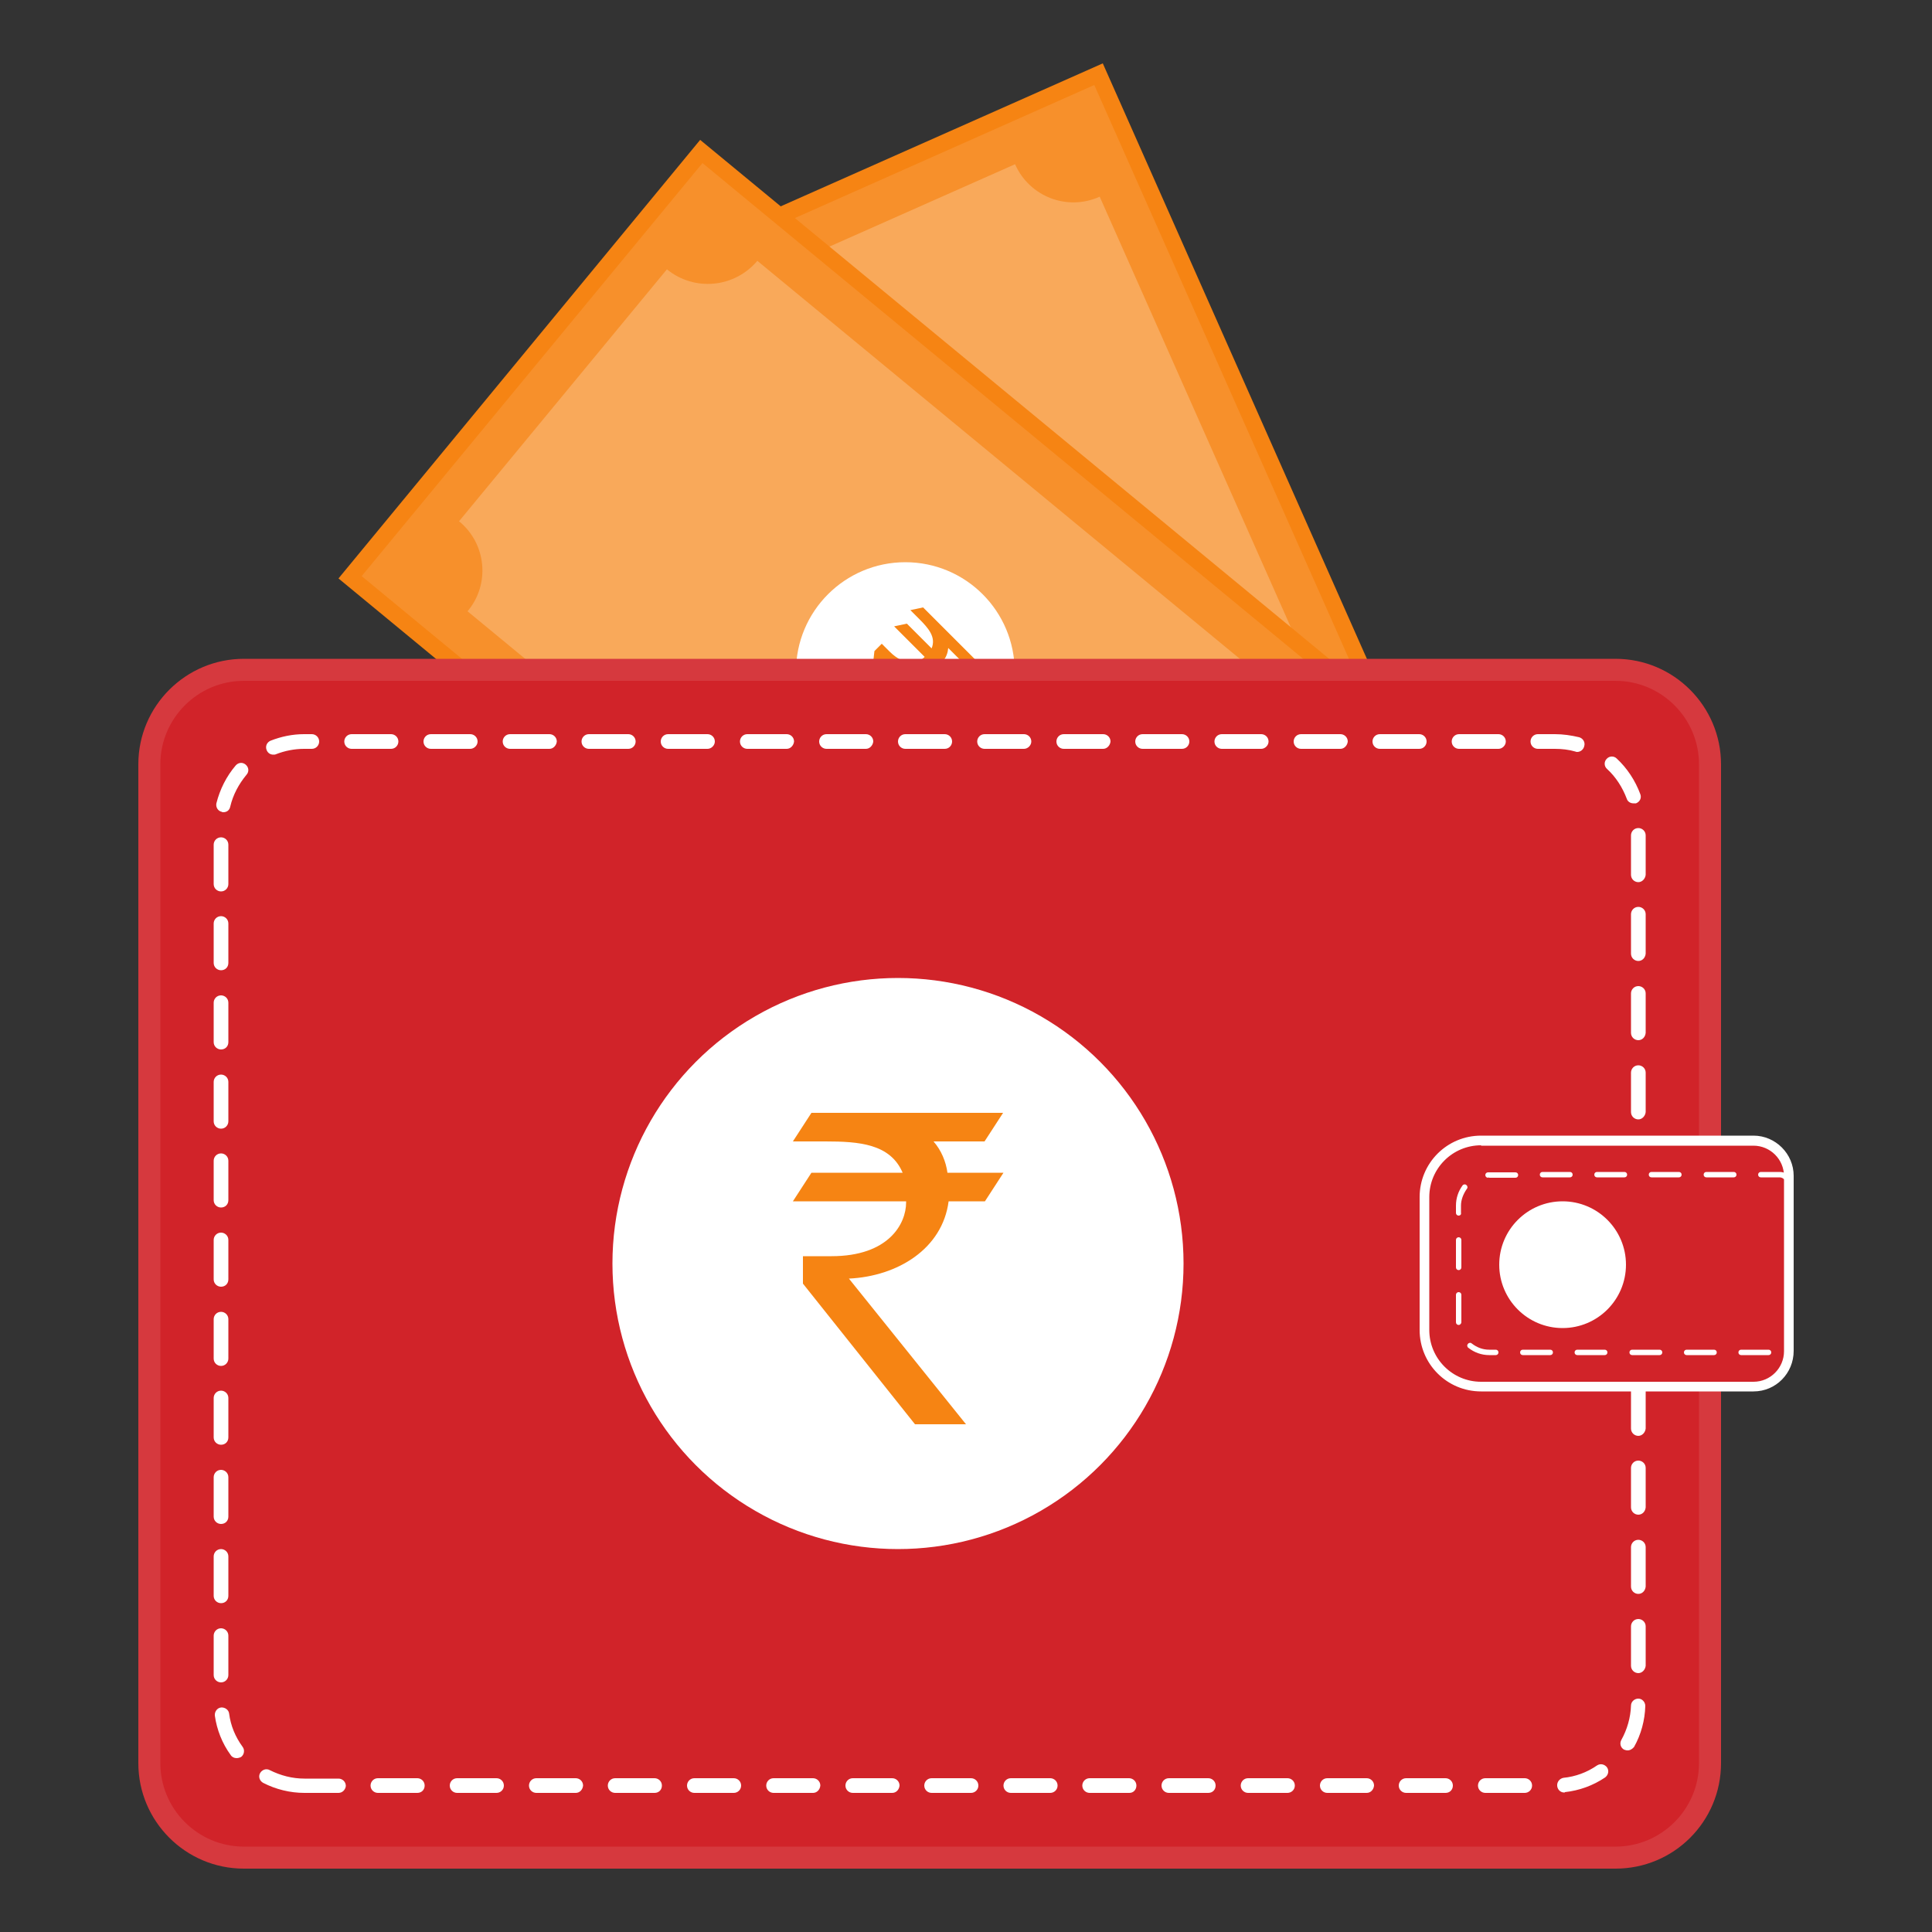 <?xml version="1.0" encoding="utf-8"?>
<!-- Generator: Adobe Illustrator 27.0.0, SVG Export Plug-In . SVG Version: 6.00 Build 0)  -->
<svg version="1.1" xmlns="http://www.w3.org/2000/svg" xmlns:xlink="http://www.w3.org/1999/xlink" x="0px" y="0px"
	 viewBox="0 0 500 500" style="enable-background:new 0 0 500 500;" xml:space="preserve">
<rect x="0" y="0" width="500" height="500" fill="#333333" stroke="none"/>
<style type="text/css">
	.st0{fill:#F7902B;}
	.st1{fill:#F68413;}
	.st2{display:none;}
	.st3{display:inline;fill:#DF6569;}
	.st4{fill:#F9A95A;}
	.st5{display:none;fill:#D12329;}
	.st6{fill:#FFFFFF;}
	.st7{fill:#D12329;}
	.st8{fill:#D6393E;}
	.st9{fill:#DF6569;}
	.st10{fill:none;}
	.st11{fill:#7AC76E;}
</style>
<g id="Layer_1">
	<g>
		
			<rect x="205" y="36" transform="matrix(-0.914 0.406 -0.406 -0.914 601.168 227.94)" class="st0" width="142.9" height="283.3"/>
		<path class="st1" d="M267.5,339L150.9,76.1l134.5-59.7L402,279.3L267.5,339z M156.5,78.3l113.2,255l126.7-56.2L283.2,22
			L156.5,78.3z"/>
	</g>
	<g class="st2">
		<path class="st3" d="M185.4,76.8l77.3-34.3c3.7,8.4,13.5,12.2,21.9,8.4l91.3,205.7c-8.4,3.7-12.2,13.5-8.4,21.9l-77.3,34.3
			c-3.7-8.4-13.5-12.2-21.9-8.4L177,98.7C185.4,95,189.1,85.2,185.4,76.8z"/>
	</g>
	<g>
		<path class="st4" d="M185.4,76.8l77.3-34.3c3.7,8.4,13.5,12.2,21.9,8.4l91.3,205.7c-8.4,3.7-12.2,13.5-8.4,21.9l-77.3,34.3
			c-3.7-8.4-13.5-12.2-21.9-8.4L177,98.7C185.4,95,189.1,85.2,185.4,76.8z"/>
	</g>
	<g>
		<path class="st5" d="M294.6,301.7l-0.1-0.1L120.8,158.3l0.1-0.1c2.8-3.4,4.1-7.6,3.7-12c-0.4-4.4-2.5-8.3-5.9-11.1l-0.1-0.1
			l0.1-0.1l53.9-65.4l0.1,0.1c7,5.8,17.3,4.8,23.1-2.2l0.1-0.1l0.1,0.1l173.7,143.3l-0.1,0.1c-2.8,3.4-4.1,7.6-3.7,12
			c0.4,4.4,2.5,8.3,5.9,11.1l0.1,0.1l-54,65.5l-0.1-0.1c-3.4-2.8-7.6-4.1-12-3.7c-4.4,0.4-8.3,2.5-11.1,5.9L294.6,301.7z
			 M121.3,158.2l173.3,143c5.9-7,16.3-8,23.4-2.2l53.6-64.9c-3.4-2.8-5.5-6.8-5.9-11.2c-0.4-4.4,0.9-8.7,3.6-12.1L196,67.7
			c-2.8,3.4-6.8,5.5-11.2,5.9c-4.4,0.4-8.7-0.9-12.1-3.6l-53.6,64.9C126,140.7,127,151.1,121.3,158.2z"/>
	</g>
	<g>
		<g>
			
				<rect x="173.9" y="42.8" transform="matrix(-0.636 0.771 -0.771 -0.636 543.668 112.621)" class="st0" width="142.9" height="283.3"/>
			<path class="st1" d="M309.4,332.7l-221.8-183l93.6-113.5l221.8,183L309.4,332.7z M93.6,149.1l215.2,177.6L397,219.8L181.8,42.2
				L93.6,149.1z"/>
		</g>
		<g>
			<path class="st4" d="M118.8,134.9l53.8-65.2c7.1,5.8,17.5,4.8,23.4-2.2l173.6,143.2c-5.8,7.1-4.8,17.5,2.2,23.4L318,299.2
				c-7.1-5.8-17.5-4.8-23.4,2.2L121,158.2C126.9,151.2,125.9,140.7,118.8,134.9z"/>
		</g>
	</g>
	<g>
		<g>
			<circle class="st6" cx="234.3" cy="173.8" r="28.3"/>
		</g>
		<g>
			<path class="st1" d="M245.4,167.7l3.6,3.6l3.3-0.7l-13.4-13.4l-3.3,0.7l2.3,2.3c2.4,2.4,4.4,4.7,3.2,7.6l-6.4-6.4l-3.3,0.7
				l7.9,7.9l-0.1,0.1c-1.5,1.5-5,2.5-9-1.5l-2-2l-1.9,1.9l-2,17.7l3.6,3.6l2-18.4c3.6,3.2,8.6,4.5,12.4,1.6l2.5,2.5l3.3-0.7
				l-3.9-3.9C244.9,170,245.3,168.9,245.4,167.7z"/>
		</g>
	</g>
	<g>
		<path class="st7" d="M418.1,480.8h-355c-13.5,0-24.5-10.9-24.5-24.5V197.8c0-13.5,10.9-24.5,24.5-24.5h355
			c13.5,0,24.5,10.9,24.5,24.5v258.5C442.6,469.8,431.6,480.8,418.1,480.8z"/>
	</g>
	<g>
		<path class="st8" d="M418.1,483.6h-355c-15.1,0-27.3-12.3-27.3-27.3V197.8c0-15.1,12.3-27.3,27.3-27.3h355
			c15.1,0,27.3,12.3,27.3,27.3v258.5C445.4,471.4,433.2,483.6,418.1,483.6z M63.1,176.2c-11.9,0-21.6,9.7-21.6,21.6v258.5
			c0,11.9,9.7,21.6,21.6,21.6h355c11.9,0,21.6-9.7,21.6-21.6V197.8c0-11.9-9.7-21.6-21.6-21.6H63.1z"/>
	</g>
	<g>
		<g>
			<path class="st6" d="M394.6,464h-10.2c-1,0-1.9-0.8-1.9-1.9c0-1,0.8-1.9,1.9-1.9h10.2c1,0,1.9,0.8,1.9,1.9
				C396.5,463.2,395.6,464,394.6,464z M374.1,464h-10.2c-1,0-1.9-0.8-1.9-1.9c0-1,0.8-1.9,1.9-1.9h10.2c1,0,1.9,0.8,1.9,1.9
				C376,463.2,375.2,464,374.1,464z M353.7,464h-10.2c-1,0-1.9-0.8-1.9-1.9c0-1,0.8-1.9,1.9-1.9h10.2c1,0,1.9,0.8,1.9,1.9
				C355.5,463.2,354.7,464,353.7,464z M333.2,464H323c-1,0-1.9-0.8-1.9-1.9c0-1,0.8-1.9,1.9-1.9h10.2c1,0,1.9,0.8,1.9,1.9
				C335.1,463.2,334.2,464,333.2,464z M312.7,464h-10.2c-1,0-1.9-0.8-1.9-1.9c0-1,0.8-1.9,1.9-1.9h10.2c1,0,1.9,0.8,1.9,1.9
				C314.6,463.2,313.8,464,312.7,464z M292.3,464H282c-1,0-1.9-0.8-1.9-1.9c0-1,0.8-1.9,1.9-1.9h10.2c1,0,1.9,0.8,1.9,1.9
				C294.1,463.2,293.3,464,292.3,464z M271.8,464h-10.2c-1,0-1.9-0.8-1.9-1.9c0-1,0.8-1.9,1.9-1.9h10.2c1,0,1.9,0.8,1.9,1.9
				C273.7,463.2,272.8,464,271.8,464z M251.3,464h-10.2c-1,0-1.9-0.8-1.9-1.9c0-1,0.8-1.9,1.9-1.9h10.2c1,0,1.9,0.8,1.9,1.9
				C253.2,463.2,252.3,464,251.3,464z M230.9,464h-10.2c-1,0-1.9-0.8-1.9-1.9c0-1,0.8-1.9,1.9-1.9h10.2c1,0,1.9,0.8,1.9,1.9
				C232.7,463.2,231.9,464,230.9,464z M210.4,464h-10.2c-1,0-1.9-0.8-1.9-1.9c0-1,0.8-1.9,1.9-1.9h10.2c1,0,1.9,0.8,1.9,1.9
				C212.2,463.2,211.4,464,210.4,464z M189.9,464h-10.2c-1,0-1.9-0.8-1.9-1.9c0-1,0.8-1.9,1.9-1.9h10.2c1,0,1.9,0.8,1.9,1.9
				C191.8,463.2,190.9,464,189.9,464z M169.4,464h-10.2c-1,0-1.9-0.8-1.9-1.9c0-1,0.8-1.9,1.9-1.9h10.2c1,0,1.9,0.8,1.9,1.9
				C171.3,463.2,170.5,464,169.4,464z M149,464h-10.2c-1,0-1.9-0.8-1.9-1.9c0-1,0.8-1.9,1.9-1.9H149c1,0,1.9,0.8,1.9,1.9
				C150.8,463.2,150,464,149,464z M128.5,464h-10.2c-1,0-1.9-0.8-1.9-1.9c0-1,0.8-1.9,1.9-1.9h10.2c1,0,1.9,0.8,1.9,1.9
				C130.4,463.2,129.5,464,128.5,464z M108,464H97.8c-1,0-1.9-0.8-1.9-1.9c0-1,0.8-1.9,1.9-1.9H108c1,0,1.9,0.8,1.9,1.9
				C109.9,463.2,109.1,464,108,464z M87.6,464h-8.8c-3.7,0-7.4-0.9-10.7-2.6c-0.9-0.5-1.3-1.6-0.8-2.5c0.5-0.9,1.6-1.3,2.5-0.8
				c2.8,1.4,5.8,2.2,9,2.2h8.8c1,0,1.9,0.8,1.9,1.9C89.4,463.2,88.6,464,87.6,464z M404.8,463.9c-0.9,0-1.7-0.7-1.8-1.7
				c-0.1-1,0.6-1.9,1.6-2.1c3.1-0.3,6.1-1.4,8.7-3.2c0.9-0.6,2-0.3,2.6,0.5c0.6,0.9,0.3,2-0.5,2.6c-3.1,2.1-6.7,3.4-10.4,3.8
				C405,463.9,404.9,463.9,404.8,463.9z M61.2,455c-0.6,0-1.2-0.3-1.5-0.8c-2.2-3-3.6-6.6-4.1-10.2c-0.1-1,0.6-2,1.6-2.1
				c1-0.1,2,0.6,2.1,1.6c0.4,3.1,1.6,6,3.5,8.6c0.6,0.8,0.4,2-0.4,2.6C62,454.9,61.6,455,61.2,455z M421.2,453
				c-0.3,0-0.6-0.1-0.9-0.2c-0.9-0.5-1.2-1.6-0.7-2.5c1.5-2.7,2.4-5.8,2.5-8.9c0-1,0.9-1.8,1.9-1.8c1,0,1.8,0.9,1.8,1.9
				c-0.1,3.7-1.1,7.4-2.9,10.6C422.5,452.6,421.9,453,421.2,453z M57.2,435.4c-1,0-1.9-0.8-1.9-1.9v-10.2c0-1,0.8-1.9,1.9-1.9
				c1,0,1.9,0.8,1.9,1.9v10.2C59.1,434.5,58.3,435.4,57.2,435.4z M424,433c-1,0-1.9-0.8-1.9-1.9v-10.2c0-1,0.8-1.9,1.9-1.9
				c1,0,1.9,0.8,1.9,1.9v10.2C425.8,432.1,425,433,424,433z M57.2,414.9c-1,0-1.9-0.8-1.9-1.9v-10.2c0-1,0.8-1.9,1.9-1.9
				c1,0,1.9,0.8,1.9,1.9V413C59.1,414.1,58.3,414.9,57.2,414.9z M424,412.5c-1,0-1.9-0.8-1.9-1.9v-10.2c0-1,0.8-1.9,1.9-1.9
				c1,0,1.9,0.8,1.9,1.9v10.2C425.8,411.7,425,412.5,424,412.5z M57.2,394.4c-1,0-1.9-0.8-1.9-1.9v-10.2c0-1,0.8-1.9,1.9-1.9
				c1,0,1.9,0.8,1.9,1.9v10.2C59.1,393.6,58.3,394.4,57.2,394.4z M424,392c-1,0-1.9-0.8-1.9-1.9v-10.2c0-1,0.8-1.9,1.9-1.9
				c1,0,1.9,0.8,1.9,1.9v10.2C425.8,391.2,425,392,424,392z M57.2,373.9c-1,0-1.9-0.8-1.9-1.9v-10.2c0-1,0.8-1.9,1.9-1.9
				c1,0,1.9,0.8,1.9,1.9v10.2C59.1,373.1,58.3,373.9,57.2,373.9z M424,371.6c-1,0-1.9-0.8-1.9-1.9v-10.2c0-1,0.8-1.9,1.9-1.9
				c1,0,1.9,0.8,1.9,1.9v10.2C425.8,370.7,425,371.6,424,371.6z M57.2,353.5c-1,0-1.9-0.8-1.9-1.9v-10.2c0-1,0.8-1.9,1.9-1.9
				c1,0,1.9,0.8,1.9,1.9v10.2C59.1,352.6,58.3,353.5,57.2,353.5z M424,351.1c-1,0-1.9-0.8-1.9-1.9V339c0-1,0.8-1.9,1.9-1.9
				c1,0,1.9,0.8,1.9,1.9v10.2C425.8,350.2,425,351.1,424,351.1z M57.2,333c-1,0-1.9-0.8-1.9-1.9v-10.2c0-1,0.8-1.9,1.9-1.9
				c1,0,1.9,0.8,1.9,1.9v10.2C59.1,332.2,58.3,333,57.2,333z M424,330.6c-1,0-1.9-0.8-1.9-1.9v-10.2c0-1,0.8-1.9,1.9-1.9
				c1,0,1.9,0.8,1.9,1.9v10.2C425.8,329.8,425,330.6,424,330.6z M57.2,312.5c-1,0-1.9-0.8-1.9-1.9v-10.2c0-1,0.8-1.9,1.9-1.9
				c1,0,1.9,0.8,1.9,1.9v10.2C59.1,311.7,58.3,312.5,57.2,312.5z M424,310.1c-1,0-1.9-0.8-1.9-1.9V298c0-1,0.8-1.9,1.9-1.9
				c1,0,1.9,0.8,1.9,1.9v10.2C425.8,309.3,425,310.1,424,310.1z M57.2,292.1c-1,0-1.9-0.8-1.9-1.9V280c0-1,0.8-1.9,1.9-1.9
				c1,0,1.9,0.8,1.9,1.9v10.2C59.1,291.2,58.3,292.1,57.2,292.1z M424,289.7c-1,0-1.9-0.8-1.9-1.9v-10.2c0-1,0.8-1.9,1.9-1.9
				c1,0,1.9,0.8,1.9,1.9v10.2C425.8,288.8,425,289.7,424,289.7z M57.2,271.6c-1,0-1.9-0.8-1.9-1.9v-10.2c0-1,0.8-1.9,1.9-1.9
				c1,0,1.9,0.8,1.9,1.9v10.2C59.1,270.8,58.3,271.6,57.2,271.6z M424,269.2c-1,0-1.9-0.8-1.9-1.9v-10.2c0-1,0.8-1.9,1.9-1.9
				c1,0,1.9,0.8,1.9,1.9v10.2C425.8,268.4,425,269.2,424,269.2z M57.2,251.1c-1,0-1.9-0.8-1.9-1.9V239c0-1,0.8-1.9,1.9-1.9
				c1,0,1.9,0.8,1.9,1.9v10.2C59.1,250.3,58.3,251.1,57.2,251.1z M424,248.7c-1,0-1.9-0.8-1.9-1.9v-10.2c0-1,0.8-1.9,1.9-1.9
				c1,0,1.9,0.8,1.9,1.9v10.2C425.8,247.9,425,248.7,424,248.7z M57.2,230.7c-1,0-1.9-0.8-1.9-1.9v-10.2c0-1,0.8-1.9,1.9-1.9
				c1,0,1.9,0.8,1.9,1.9v10.2C59.1,229.8,58.3,230.7,57.2,230.7z M424,228.3c-1,0-1.9-0.8-1.9-1.9v-10.2c0-1,0.8-1.9,1.9-1.9
				c1,0,1.9,0.8,1.9,1.9v10.2C425.8,227.4,425,228.3,424,228.3z M57.8,210.2c-0.1,0-0.3,0-0.4-0.1c-1-0.2-1.6-1.2-1.4-2.2
				c0.9-3.6,2.6-7,5-9.8c0.7-0.8,1.8-0.9,2.6-0.2c0.8,0.7,0.9,1.8,0.2,2.6c-2,2.4-3.5,5.2-4.2,8.2C59.4,209.7,58.7,210.2,57.8,210.2
				z M422.7,207.9c-0.8,0-1.5-0.5-1.7-1.2c-1.1-2.9-2.8-5.6-5.1-7.7c-0.8-0.7-0.8-1.9-0.1-2.6c0.7-0.8,1.9-0.8,2.6-0.1
				c2.7,2.5,4.8,5.7,6.1,9.2c0.4,1-0.1,2-1.1,2.4C423.1,207.9,422.9,207.9,422.7,207.9z M70.7,195.3c-0.7,0-1.4-0.4-1.7-1.2
				c-0.4-1,0.1-2,1-2.4c2.8-1.1,5.7-1.7,8.7-1.7h2c1,0,1.9,0.8,1.9,1.9c0,1-0.8,1.9-1.9,1.9h-2c-2.5,0-5,0.5-7.3,1.4
				C71.2,195.3,71,195.3,70.7,195.3z M408.2,194.6c-0.2,0-0.3,0-0.5-0.1c-1.7-0.5-3.5-0.7-5.3-0.7h-4.4c-1,0-1.9-0.8-1.9-1.9
				c0-1,0.8-1.9,1.9-1.9h4.4c2.1,0,4.2,0.3,6.3,0.8c1,0.3,1.6,1.3,1.3,2.3C409.8,194,409,194.6,408.2,194.6z M387.8,193.8h-10.2
				c-1,0-1.9-0.8-1.9-1.9c0-1,0.8-1.9,1.9-1.9h10.2c1,0,1.9,0.8,1.9,1.9C389.7,192.9,388.8,193.8,387.8,193.8z M367.3,193.8h-10.2
				c-1,0-1.9-0.8-1.9-1.9c0-1,0.8-1.9,1.9-1.9h10.2c1,0,1.9,0.8,1.9,1.9C369.2,192.9,368.4,193.8,367.3,193.8z M346.9,193.8h-10.2
				c-1,0-1.9-0.8-1.9-1.9c0-1,0.8-1.9,1.9-1.9h10.2c1,0,1.9,0.8,1.9,1.9C348.7,192.9,347.9,193.8,346.9,193.8z M326.4,193.8h-10.2
				c-1,0-1.9-0.8-1.9-1.9c0-1,0.8-1.9,1.9-1.9h10.2c1,0,1.9,0.8,1.9,1.9C328.3,192.9,327.4,193.8,326.4,193.8z M305.9,193.8h-10.2
				c-1,0-1.9-0.8-1.9-1.9c0-1,0.8-1.9,1.9-1.9h10.2c1,0,1.9,0.8,1.9,1.9C307.8,192.9,307,193.8,305.9,193.8z M285.5,193.8h-10.2
				c-1,0-1.9-0.8-1.9-1.9c0-1,0.8-1.9,1.9-1.9h10.2c1,0,1.9,0.8,1.9,1.9C287.3,192.9,286.5,193.8,285.5,193.8z M265,193.8h-10.2
				c-1,0-1.9-0.8-1.9-1.9c0-1,0.8-1.9,1.9-1.9H265c1,0,1.9,0.8,1.9,1.9C266.9,192.9,266,193.8,265,193.8z M244.5,193.8h-10.2
				c-1,0-1.9-0.8-1.9-1.9c0-1,0.8-1.9,1.9-1.9h10.2c1,0,1.9,0.8,1.9,1.9C246.4,192.9,245.6,193.8,244.5,193.8z M224.1,193.8h-10.2
				c-1,0-1.9-0.8-1.9-1.9c0-1,0.8-1.9,1.9-1.9h10.2c1,0,1.9,0.8,1.9,1.9C225.9,192.9,225.1,193.8,224.1,193.8z M203.6,193.8h-10.2
				c-1,0-1.9-0.8-1.9-1.9c0-1,0.8-1.9,1.9-1.9h10.2c1,0,1.9,0.8,1.9,1.9C205.4,192.9,204.6,193.8,203.6,193.8z M183.1,193.8h-10.2
				c-1,0-1.9-0.8-1.9-1.9c0-1,0.8-1.9,1.9-1.9h10.2c1,0,1.9,0.8,1.9,1.9C185,192.9,184.1,193.8,183.1,193.8z M162.6,193.8h-10.2
				c-1,0-1.9-0.8-1.9-1.9c0-1,0.8-1.9,1.9-1.9h10.2c1,0,1.9,0.8,1.9,1.9C164.5,192.9,163.7,193.8,162.6,193.8z M142.2,193.8h-10.2
				c-1,0-1.9-0.8-1.9-1.9c0-1,0.8-1.9,1.9-1.9h10.2c1,0,1.9,0.8,1.9,1.9C144,192.9,143.2,193.8,142.2,193.8z M121.7,193.8h-10.2
				c-1,0-1.9-0.8-1.9-1.9c0-1,0.8-1.9,1.9-1.9h10.2c1,0,1.9,0.8,1.9,1.9C123.6,192.9,122.7,193.8,121.7,193.8z M101.2,193.8H91
				c-1,0-1.9-0.8-1.9-1.9c0-1,0.8-1.9,1.9-1.9h10.2c1,0,1.9,0.8,1.9,1.9C103.1,192.9,102.3,193.8,101.2,193.8z"/>
		</g>
	</g>
	<g>
		<path class="st7" d="M453.8,358.9h-70.5c-8.1,0-14.6-6.6-14.6-14.6v-34.4c0-8.1,6.6-14.6,14.6-14.6h70.5c5.1,0,9.2,4.1,9.2,9.2
			v45.3C463,354.8,458.9,358.9,453.8,358.9z"/>
	</g>
	<g>
		<path class="st6" d="M457.7,350.7h-7.1c-0.4,0-0.7-0.3-0.7-0.7s0.3-0.7,0.7-0.7h7.1c0.4,0,0.7,0.3,0.7,0.7
			S458.1,350.7,457.7,350.7z M443.6,350.7h-7.1c-0.4,0-0.7-0.3-0.7-0.7s0.3-0.7,0.7-0.7h7.1c0.4,0,0.7,0.3,0.7,0.7
			S444,350.7,443.6,350.7z M429.5,350.7h-7.1c-0.4,0-0.7-0.3-0.7-0.7s0.3-0.7,0.7-0.7h7.1c0.4,0,0.7,0.3,0.7,0.7
			S429.9,350.7,429.5,350.7z M415.3,350.7h-7.1c-0.4,0-0.7-0.3-0.7-0.7s0.3-0.7,0.7-0.7h7.1c0.4,0,0.7,0.3,0.7,0.7
			S415.7,350.7,415.3,350.7z M401.2,350.7h-7.1c-0.4,0-0.7-0.3-0.7-0.7s0.3-0.7,0.7-0.7h7.1c0.4,0,0.7,0.3,0.7,0.7
			S401.6,350.7,401.2,350.7z M387.1,350.7h-1.7c-2,0-3.9-0.7-5.4-1.9c-0.3-0.2-0.4-0.7-0.1-1c0.2-0.3,0.7-0.4,1-0.1
			c1.3,1,2.8,1.6,4.5,1.6h1.7c0.4,0,0.7,0.3,0.7,0.7S387.5,350.7,387.1,350.7z M463,347.9c-0.4,0-0.7-0.3-0.7-0.7v-7.1
			c0-0.4,0.3-0.7,0.7-0.7s0.7,0.3,0.7,0.7v7.1C463.7,347.6,463.4,347.9,463,347.9z M377.5,342.9c-0.4,0-0.7-0.3-0.7-0.7h0.7l-0.7,0
			l0-7.1c0-0.4,0.3-0.7,0.7-0.7s0.7,0.3,0.7,0.7v7.1C378.2,342.5,377.9,342.9,377.5,342.9z M463,333.8c-0.4,0-0.7-0.3-0.7-0.7V326
			c0-0.4,0.3-0.7,0.7-0.7s0.7,0.3,0.7,0.7v7.1C463.7,333.5,463.4,333.8,463,333.8z M377.5,328.7c-0.4,0-0.7-0.3-0.7-0.7v-7.1
			c0-0.4,0.3-0.7,0.7-0.7s0.7,0.3,0.7,0.7v7.1C378.2,328.4,377.9,328.7,377.5,328.7z M463,319.7c-0.4,0-0.7-0.3-0.7-0.7v-7.1
			c0-0.4,0.3-0.7,0.7-0.7s0.7,0.3,0.7,0.7v7.1C463.7,319.4,463.4,319.7,463,319.7z M377.5,314.6c-0.4,0-0.7-0.3-0.7-0.7v-1.9
			c0-1.9,0.6-3.7,1.7-5.2c0.2-0.3,0.7-0.4,1-0.1c0.3,0.2,0.4,0.7,0.1,1c-0.9,1.3-1.5,2.8-1.5,4.3v1.9
			C378.2,314.3,377.9,314.6,377.5,314.6z M462.5,305.7c-0.2,0-0.4-0.1-0.6-0.3c-0.3-0.4-0.8-0.7-1.3-0.7h-4.9
			c-0.4,0-0.7-0.3-0.7-0.7s0.3-0.7,0.7-0.7h4.9c1,0,1.9,0.4,2.5,1.2c0.2,0.3,0.2,0.8-0.1,1C462.8,305.6,462.6,305.7,462.5,305.7z
			 M385.1,304.8c-0.4,0-0.7-0.3-0.7-0.7c0-0.4,0.3-0.7,0.7-0.7c0.1,0,0.2,0,0.3,0h6.8c0.4,0,0.7,0.3,0.7,0.7s-0.3,0.7-0.7,0.7h-6.8
			C385.3,304.7,385.2,304.7,385.1,304.8C385.1,304.8,385.1,304.8,385.1,304.8z M448.7,304.7h-7.1c-0.4,0-0.7-0.3-0.7-0.7
			s0.3-0.7,0.7-0.7h7.1c0.4,0,0.7,0.3,0.7,0.7S449.1,304.7,448.7,304.7z M434.5,304.7h-7.1c-0.4,0-0.7-0.3-0.7-0.7s0.3-0.7,0.7-0.7
			h7.1c0.4,0,0.7,0.3,0.7,0.7S434.9,304.7,434.5,304.7z M420.4,304.7h-7.1c-0.4,0-0.7-0.3-0.7-0.7s0.3-0.7,0.7-0.7h7.1
			c0.4,0,0.7,0.3,0.7,0.7S420.8,304.7,420.4,304.7z M406.3,304.7h-7.1c-0.4,0-0.7-0.3-0.7-0.7s0.3-0.7,0.7-0.7h7.1
			c0.4,0,0.7,0.3,0.7,0.7S406.7,304.7,406.3,304.7z"/>
	</g>
	<g>
		<path class="st6" d="M453.8,360.1h-70.5c-8.8,0-15.9-7.1-15.9-15.9v-34.4c0-8.8,7.1-15.9,15.9-15.9h70.5c5.7,0,10.4,4.7,10.4,10.4
			v45.3C464.2,355.4,459.6,360.1,453.8,360.1z M383.3,296.4c-7.4,0-13.4,6-13.4,13.4v34.4c0,7.4,6,13.4,13.4,13.4h70.5
			c4.4,0,7.9-3.6,7.9-7.9v-45.3c0-4.4-3.6-7.9-7.9-7.9H383.3z"/>
	</g>
	<g>
		<circle class="st6" cx="404.4" cy="327.3" r="16.4"/>
	</g>
	<circle class="st6" cx="232.4" cy="327" r="73.9"/>
	<g>
		<path class="st1" d="M241.6,295.4h13.2l4.8-7.4H210l-4.8,7.4h8.4c8.7,0,16.8,0.6,20,8.1H210l-4.8,7.4h29.3v0.3
			c0,5.5-4.5,13.9-19.3,13.9h-7.4v7.1l29,36.4H250l-30.3-37.7c12.6-0.6,24.2-7.7,25.8-20h9.4l4.8-7.4h-14.5
			C244.8,300.6,243.6,297.7,241.6,295.4z"/>
	</g>
</g>
<g id="Layer_2">
	<g>
		<g>
			
				<rect x="928.8" y="36" transform="matrix(-0.914 0.406 -0.406 -0.914 1986.608 -65.674)" class="st7" width="142.9" height="283.3"/>
			<path class="st9" d="M991.3,339L874.7,76.1l134.5-59.7l116.7,262.9L991.3,339z M880.3,78.3l113.2,255l126.7-56.2L1007,22
				L880.3,78.3z"/>
		</g>
		<g>
			<path class="st9" d="M909.3,76.8l77.3-34.3c3.7,8.4,13.5,12.2,21.9,8.4l91.3,205.7c-8.4,3.7-12.2,13.5-8.4,21.9l-77.3,34.3
				c-3.7-8.4-13.5-12.2-21.9-8.4L900.8,98.7C909.2,95,913,85.2,909.3,76.8z"/>
		</g>
		<g>
			<path class="st10" d="M909.3,76.8l77.3-34.3c3.7,8.4,13.5,12.2,21.9,8.4l91.3,205.7c-8.4,3.7-12.2,13.5-8.4,21.9l-77.3,34.3
				c-3.7-8.4-13.5-12.2-21.9-8.4L900.8,98.7C909.2,95,913,85.2,909.3,76.8z"/>
		</g>
		<g>
			<g>
				<path class="st11" d="M973.5,186.5l7-3.1c-1.7-4-2.3-8.8-1.7-11.9l5.4-0.4c-0.6,3.2-0.3,7.4,1.4,11.3c2.2,4.9,6.5,7,10.4,5.2
					c3.8-1.7,5-5.4,4.8-11.5c-0.4-8.3,0.9-14.1,6.9-16.7c5.7-2.5,11.9-0.4,15.8,5.5l7-3.1l1.9,4.3l-6.7,3c1.7,4.2,1.9,7.5,1.6,10.1
					l-5.3,0.3c0.2-1.8,0.4-5.3-1.5-9.8c-2.4-5.3-6.4-5.9-9.2-4.7c-3.6,1.6-4.3,5-4.1,12.1c0.3,8.4-1.7,13.6-7.9,16.4
					c-5.5,2.4-12.3,0.9-16.6-5.7l-7.2,3.2L973.5,186.5z"/>
			</g>
		</g>
		<g>
			
				<rect x="897.7" y="42.8" transform="matrix(-0.636 0.771 -0.771 -0.636 1728.168 -445.696)" class="st7" width="142.9" height="283.3"/>
			<path class="st9" d="M1033.2,332.7l-221.8-183L905,36.2l221.8,183L1033.2,332.7z M817.4,149.1l215.2,177.6l88.2-106.9L905.6,42.2
				L817.4,149.1z"/>
		</g>
		<g>
			<path class="st7" d="M1018.5,301.7l-0.1-0.1L844.6,158.3l0.1-0.1c2.8-3.4,4.1-7.6,3.7-12c-0.4-4.4-2.5-8.3-5.9-11.1l-0.1-0.1
				l0.1-0.1l53.9-65.4l0.1,0.1c7,5.8,17.3,4.8,23.1-2.2l0.1-0.1l0.1,0.1l173.7,143.3l-0.1,0.1c-2.8,3.4-4.1,7.6-3.7,12
				c0.4,4.4,2.5,8.3,5.9,11.1l0.1,0.1l-54,65.5l-0.1-0.1c-3.4-2.8-7.6-4.1-12-3.7c-4.4,0.4-8.3,2.5-11.1,5.9L1018.5,301.7z
				 M845.1,158.2l173.3,143c5.9-7,16.3-8,23.4-2.2l53.6-64.9c-3.4-2.8-5.5-6.8-5.9-11.2c-0.4-4.4,0.9-8.7,3.6-12.1l-173.3-143
				c-2.8,3.4-6.8,5.5-11.2,5.9c-4.4,0.4-8.7-0.9-12.1-3.6l-53.6,64.9C849.9,140.7,850.9,151.1,845.1,158.2z"/>
		</g>
		<g>
			<path class="st9" d="M842.6,134.9l53.8-65.2c7.1,5.8,17.5,4.8,23.4-2.2l173.6,143.2c-5.8,7.1-4.8,17.5,2.2,23.4l-53.8,65.2
				c-7.1-5.8-17.5-4.8-23.4,2.2L844.9,158.2C850.7,151.2,849.7,140.7,842.6,134.9z"/>
		</g>
		<g>
			<g>
				<circle class="st6" cx="958.2" cy="173.8" r="28.3"/>
			</g>
			<g>
				<path class="st1" d="M969.2,167.7l3.6,3.6l3.3-0.7l-13.4-13.4l-3.3,0.7l2.3,2.3c2.4,2.4,4.4,4.7,3.2,7.6l-6.4-6.4l-3.3,0.7
					l7.9,7.9l-0.1,0.1c-1.5,1.5-5,2.5-9-1.5l-2-2l-1.9,1.9l-2,17.7l3.6,3.6l2-18.4c3.6,3.2,8.6,4.5,12.4,1.6l2.5,2.5l3.3-0.7
					l-3.9-3.9C968.7,170,969.1,168.9,969.2,167.7z"/>
			</g>
		</g>
		<g>
			<path class="st7" d="M1142,480.8h-355c-13.5,0-24.5-10.9-24.5-24.5V197.8c0-13.5,10.9-24.5,24.5-24.5h355
				c13.5,0,24.5,10.9,24.5,24.5v258.5C1166.4,469.8,1155.5,480.8,1142,480.8z"/>
		</g>
		<g>
			<path class="st8" d="M1142,483.6h-355c-15.1,0-27.3-12.3-27.3-27.3V197.8c0-15.1,12.3-27.3,27.3-27.3h355
				c15.1,0,27.3,12.3,27.3,27.3v258.5C1169.3,471.4,1157,483.6,1142,483.6z M786.9,176.2c-11.9,0-21.6,9.7-21.6,21.6v258.5
				c0,11.9,9.7,21.6,21.6,21.6h355c11.9,0,21.6-9.7,21.6-21.6V197.8c0-11.9-9.7-21.6-21.6-21.6H786.9z"/>
		</g>
		<g>
			<g>
				<path class="st6" d="M1118.4,464h-10.2c-1,0-1.9-0.8-1.9-1.9c0-1,0.8-1.9,1.9-1.9h10.2c1,0,1.9,0.8,1.9,1.9
					C1120.3,463.2,1119.5,464,1118.4,464z M1098,464h-10.2c-1,0-1.9-0.8-1.9-1.9c0-1,0.8-1.9,1.9-1.9h10.2c1,0,1.9,0.8,1.9,1.9
					C1099.8,463.2,1099,464,1098,464z M1077.5,464h-10.2c-1,0-1.9-0.8-1.9-1.9c0-1,0.8-1.9,1.9-1.9h10.2c1,0,1.9,0.8,1.9,1.9
					C1079.4,463.2,1078.5,464,1077.5,464z M1057,464h-10.2c-1,0-1.9-0.8-1.9-1.9c0-1,0.8-1.9,1.9-1.9h10.2c1,0,1.9,0.8,1.9,1.9
					C1058.9,463.2,1058.1,464,1057,464z M1036.6,464h-10.2c-1,0-1.9-0.8-1.9-1.9c0-1,0.8-1.9,1.9-1.9h10.2c1,0,1.9,0.8,1.9,1.9
					C1038.4,463.2,1037.6,464,1036.6,464z M1016.1,464h-10.2c-1,0-1.9-0.8-1.9-1.9c0-1,0.8-1.9,1.9-1.9h10.2c1,0,1.9,0.8,1.9,1.9
					C1018,463.2,1017.1,464,1016.1,464z M995.6,464h-10.2c-1,0-1.9-0.8-1.9-1.9c0-1,0.8-1.9,1.9-1.9h10.2c1,0,1.9,0.8,1.9,1.9
					C997.5,463.2,996.7,464,995.6,464z M975.2,464h-10.2c-1,0-1.9-0.8-1.9-1.9c0-1,0.8-1.9,1.9-1.9h10.2c1,0,1.9,0.8,1.9,1.9
					C977,463.2,976.2,464,975.2,464z M954.7,464h-10.2c-1,0-1.9-0.8-1.9-1.9c0-1,0.8-1.9,1.9-1.9h10.2c1,0,1.9,0.8,1.9,1.9
					C956.5,463.2,955.7,464,954.7,464z M934.2,464H924c-1,0-1.9-0.8-1.9-1.9c0-1,0.8-1.9,1.9-1.9h10.2c1,0,1.9,0.8,1.9,1.9
					C936.1,463.2,935.2,464,934.2,464z M913.7,464h-10.2c-1,0-1.9-0.8-1.9-1.9c0-1,0.8-1.9,1.9-1.9h10.2c1,0,1.9,0.8,1.9,1.9
					C915.6,463.2,914.8,464,913.7,464z M893.3,464H883c-1,0-1.9-0.8-1.9-1.9c0-1,0.8-1.9,1.9-1.9h10.2c1,0,1.9,0.8,1.9,1.9
					C895.1,463.2,894.3,464,893.3,464z M872.8,464h-10.2c-1,0-1.9-0.8-1.9-1.9c0-1,0.8-1.9,1.9-1.9h10.2c1,0,1.9,0.8,1.9,1.9
					C874.7,463.2,873.8,464,872.8,464z M852.3,464h-10.2c-1,0-1.9-0.8-1.9-1.9c0-1,0.8-1.9,1.9-1.9h10.2c1,0,1.9,0.8,1.9,1.9
					C854.2,463.2,853.4,464,852.3,464z M831.9,464h-10.2c-1,0-1.9-0.8-1.9-1.9c0-1,0.8-1.9,1.9-1.9h10.2c1,0,1.9,0.8,1.9,1.9
					C833.7,463.2,832.9,464,831.9,464z M811.4,464h-8.8c-3.7,0-7.4-0.9-10.7-2.6c-0.9-0.5-1.3-1.6-0.8-2.5c0.5-0.9,1.6-1.3,2.5-0.8
					c2.8,1.4,5.8,2.2,9,2.2h8.8c1,0,1.9,0.8,1.9,1.9C813.3,463.2,812.4,464,811.4,464z M1128.7,463.9c-0.9,0-1.7-0.7-1.8-1.7
					c-0.1-1,0.6-1.9,1.6-2.1c3.1-0.3,6.1-1.4,8.7-3.2c0.9-0.6,2-0.3,2.6,0.5c0.6,0.9,0.3,2-0.5,2.6c-3.1,2.1-6.7,3.4-10.4,3.8
					C1128.8,463.9,1128.7,463.9,1128.7,463.9z M785.1,455c-0.6,0-1.2-0.3-1.5-0.8c-2.2-3-3.6-6.6-4.1-10.2c-0.1-1,0.6-2,1.6-2.1
					c1-0.1,2,0.6,2.1,1.6c0.4,3.1,1.6,6,3.5,8.6c0.6,0.8,0.4,2-0.4,2.6C785.8,454.9,785.5,455,785.1,455z M1145.1,453
					c-0.3,0-0.6-0.1-0.9-0.2c-0.9-0.5-1.2-1.6-0.7-2.5c1.5-2.7,2.4-5.8,2.5-8.9c0-1,0.9-1.8,1.9-1.8c1,0,1.8,0.9,1.8,1.9
					c-0.1,3.7-1.1,7.4-2.9,10.6C1146.4,452.6,1145.7,453,1145.1,453z M781.1,435.4c-1,0-1.9-0.8-1.9-1.9v-10.2c0-1,0.8-1.9,1.9-1.9
					c1,0,1.9,0.8,1.9,1.9v10.2C782.9,434.5,782.1,435.4,781.1,435.4z M1147.8,433c-1,0-1.9-0.8-1.9-1.9v-10.2c0-1,0.8-1.9,1.9-1.9
					s1.9,0.8,1.9,1.9v10.2C1149.7,432.1,1148.8,433,1147.8,433z M781.1,414.9c-1,0-1.9-0.8-1.9-1.9v-10.2c0-1,0.8-1.9,1.9-1.9
					c1,0,1.9,0.8,1.9,1.9V413C782.9,414.1,782.1,414.9,781.1,414.9z M1147.8,412.5c-1,0-1.9-0.8-1.9-1.9v-10.2c0-1,0.8-1.9,1.9-1.9
					s1.9,0.8,1.9,1.9v10.2C1149.7,411.7,1148.8,412.5,1147.8,412.5z M781.1,394.4c-1,0-1.9-0.8-1.9-1.9v-10.2c0-1,0.8-1.9,1.9-1.9
					c1,0,1.9,0.8,1.9,1.9v10.2C782.9,393.6,782.1,394.4,781.1,394.4z M1147.8,392c-1,0-1.9-0.8-1.9-1.9v-10.2c0-1,0.8-1.9,1.9-1.9
					s1.9,0.8,1.9,1.9v10.2C1149.7,391.2,1148.8,392,1147.8,392z M781.1,373.9c-1,0-1.9-0.8-1.9-1.9v-10.2c0-1,0.8-1.9,1.9-1.9
					c1,0,1.9,0.8,1.9,1.9v10.2C782.9,373.1,782.1,373.9,781.1,373.9z M1147.8,371.6c-1,0-1.9-0.8-1.9-1.9v-10.2c0-1,0.8-1.9,1.9-1.9
					s1.9,0.8,1.9,1.9v10.2C1149.7,370.7,1148.8,371.6,1147.8,371.6z M781.1,353.5c-1,0-1.9-0.8-1.9-1.9v-10.2c0-1,0.8-1.9,1.9-1.9
					c1,0,1.9,0.8,1.9,1.9v10.2C782.9,352.6,782.1,353.5,781.1,353.5z M1147.8,351.1c-1,0-1.9-0.8-1.9-1.9V339c0-1,0.8-1.9,1.9-1.9
					s1.9,0.8,1.9,1.9v10.2C1149.7,350.2,1148.8,351.1,1147.8,351.1z M781.1,333c-1,0-1.9-0.8-1.9-1.9v-10.2c0-1,0.8-1.9,1.9-1.9
					c1,0,1.9,0.8,1.9,1.9v10.2C782.9,332.2,782.1,333,781.1,333z M1147.8,330.6c-1,0-1.9-0.8-1.9-1.9v-10.2c0-1,0.8-1.9,1.9-1.9
					s1.9,0.8,1.9,1.9v10.2C1149.7,329.8,1148.8,330.6,1147.8,330.6z M781.1,312.5c-1,0-1.9-0.8-1.9-1.9v-10.2c0-1,0.8-1.9,1.9-1.9
					c1,0,1.9,0.8,1.9,1.9v10.2C782.9,311.7,782.1,312.5,781.1,312.5z M1147.8,310.1c-1,0-1.9-0.8-1.9-1.9V298c0-1,0.8-1.9,1.9-1.9
					s1.9,0.8,1.9,1.9v10.2C1149.7,309.3,1148.8,310.1,1147.8,310.1z M781.1,292.1c-1,0-1.9-0.8-1.9-1.9V280c0-1,0.8-1.9,1.9-1.9
					c1,0,1.9,0.8,1.9,1.9v10.2C782.9,291.2,782.1,292.1,781.1,292.1z M1147.8,289.7c-1,0-1.9-0.8-1.9-1.9v-10.2c0-1,0.8-1.9,1.9-1.9
					s1.9,0.8,1.9,1.9v10.2C1149.7,288.8,1148.8,289.7,1147.8,289.7z M781.1,271.6c-1,0-1.9-0.8-1.9-1.9v-10.2c0-1,0.8-1.9,1.9-1.9
					c1,0,1.9,0.8,1.9,1.9v10.2C782.9,270.8,782.1,271.6,781.1,271.6z M1147.8,269.2c-1,0-1.9-0.8-1.9-1.9v-10.2c0-1,0.8-1.9,1.9-1.9
					s1.9,0.8,1.9,1.9v10.2C1149.7,268.4,1148.8,269.2,1147.8,269.2z M781.1,251.1c-1,0-1.9-0.8-1.9-1.9V239c0-1,0.8-1.9,1.9-1.9
					c1,0,1.9,0.8,1.9,1.9v10.2C782.9,250.3,782.1,251.1,781.1,251.1z M1147.8,248.7c-1,0-1.9-0.8-1.9-1.9v-10.2c0-1,0.8-1.9,1.9-1.9
					s1.9,0.8,1.9,1.9v10.2C1149.7,247.9,1148.8,248.7,1147.8,248.7z M781.1,230.7c-1,0-1.9-0.8-1.9-1.9v-10.2c0-1,0.8-1.9,1.9-1.9
					c1,0,1.9,0.8,1.9,1.9v10.2C782.9,229.8,782.1,230.7,781.1,230.7z M1147.8,228.3c-1,0-1.9-0.8-1.9-1.9v-10.2c0-1,0.8-1.9,1.9-1.9
					s1.9,0.8,1.9,1.9v10.2C1149.7,227.4,1148.8,228.3,1147.8,228.3z M781.7,210.2c-0.1,0-0.3,0-0.4-0.1c-1-0.2-1.6-1.2-1.4-2.2
					c0.9-3.6,2.6-7,5-9.8c0.7-0.8,1.8-0.9,2.6-0.2c0.8,0.7,0.9,1.8,0.2,2.6c-2,2.4-3.5,5.2-4.2,8.2
					C783.3,209.7,782.5,210.2,781.7,210.2z M1146.5,207.9c-0.8,0-1.5-0.5-1.7-1.2c-1.1-2.9-2.8-5.6-5.1-7.7
					c-0.8-0.7-0.8-1.9-0.1-2.6c0.7-0.8,1.9-0.8,2.6-0.1c2.7,2.5,4.8,5.7,6.1,9.2c0.4,1-0.1,2-1.1,2.4
					C1146.9,207.9,1146.7,207.9,1146.5,207.9z M794.6,195.3c-0.7,0-1.4-0.4-1.7-1.2c-0.4-1,0.1-2,1-2.4c2.8-1.1,5.7-1.7,8.7-1.7h2
					c1,0,1.9,0.8,1.9,1.9c0,1-0.8,1.9-1.9,1.9h-2c-2.5,0-5,0.5-7.3,1.4C795,195.3,794.8,195.3,794.6,195.3z M1132,194.6
					c-0.2,0-0.3,0-0.5-0.1c-1.7-0.5-3.5-0.7-5.3-0.7h-4.4c-1,0-1.9-0.8-1.9-1.9c0-1,0.8-1.9,1.9-1.9h4.4c2.1,0,4.2,0.3,6.3,0.8
					c1,0.3,1.6,1.3,1.3,2.3C1133.6,194,1132.9,194.6,1132,194.6z M1111.6,193.8h-10.2c-1,0-1.9-0.8-1.9-1.9c0-1,0.8-1.9,1.9-1.9
					h10.2c1,0,1.9,0.8,1.9,1.9C1113.5,192.9,1112.7,193.8,1111.6,193.8z M1091.2,193.8h-10.2c-1,0-1.9-0.8-1.9-1.9
					c0-1,0.8-1.9,1.9-1.9h10.2c1,0,1.9,0.8,1.9,1.9C1093,192.9,1092.2,193.8,1091.2,193.8z M1070.7,193.8h-10.2
					c-1,0-1.9-0.8-1.9-1.9c0-1,0.8-1.9,1.9-1.9h10.2c1,0,1.9,0.8,1.9,1.9C1072.6,192.9,1071.7,193.8,1070.7,193.8z M1050.2,193.8
					H1040c-1,0-1.9-0.8-1.9-1.9c0-1,0.8-1.9,1.9-1.9h10.2c1,0,1.9,0.8,1.9,1.9C1052.1,192.9,1051.3,193.8,1050.2,193.8z
					 M1029.8,193.8h-10.2c-1,0-1.9-0.8-1.9-1.9c0-1,0.8-1.9,1.9-1.9h10.2c1,0,1.9,0.8,1.9,1.9
					C1031.6,192.9,1030.8,193.8,1029.8,193.8z M1009.3,193.8h-10.2c-1,0-1.9-0.8-1.9-1.9c0-1,0.8-1.9,1.9-1.9h10.2
					c1,0,1.9,0.8,1.9,1.9C1011.2,192.9,1010.3,193.8,1009.3,193.8z M988.8,193.8h-10.2c-1,0-1.9-0.8-1.9-1.9c0-1,0.8-1.9,1.9-1.9
					h10.2c1,0,1.9,0.8,1.9,1.9C990.7,192.9,989.9,193.8,988.8,193.8z M968.4,193.8h-10.2c-1,0-1.9-0.8-1.9-1.9c0-1,0.8-1.9,1.9-1.9
					h10.2c1,0,1.9,0.8,1.9,1.9C970.2,192.9,969.4,193.8,968.4,193.8z M947.9,193.8h-10.2c-1,0-1.9-0.8-1.9-1.9c0-1,0.8-1.9,1.9-1.9
					h10.2c1,0,1.9,0.8,1.9,1.9C949.7,192.9,948.9,193.8,947.9,193.8z M927.4,193.8h-10.2c-1,0-1.9-0.8-1.9-1.9c0-1,0.8-1.9,1.9-1.9
					h10.2c1,0,1.9,0.8,1.9,1.9C929.3,192.9,928.4,193.8,927.4,193.8z M906.9,193.8h-10.2c-1,0-1.9-0.8-1.9-1.9c0-1,0.8-1.9,1.9-1.9
					h10.2c1,0,1.9,0.8,1.9,1.9C908.8,192.9,908,193.8,906.9,193.8z M886.5,193.8h-10.2c-1,0-1.9-0.8-1.9-1.9c0-1,0.8-1.9,1.9-1.9
					h10.2c1,0,1.9,0.8,1.9,1.9C888.3,192.9,887.5,193.8,886.5,193.8z M866,193.8h-10.2c-1,0-1.9-0.8-1.9-1.9c0-1,0.8-1.9,1.9-1.9
					H866c1,0,1.9,0.8,1.9,1.9C867.9,192.9,867,193.8,866,193.8z M845.5,193.8h-10.2c-1,0-1.9-0.8-1.9-1.9c0-1,0.8-1.9,1.9-1.9h10.2
					c1,0,1.9,0.8,1.9,1.9C847.4,192.9,846.6,193.8,845.5,193.8z M825.1,193.8h-10.2c-1,0-1.9-0.8-1.9-1.9c0-1,0.8-1.9,1.9-1.9h10.2
					c1,0,1.9,0.8,1.9,1.9C826.9,192.9,826.1,193.8,825.1,193.8z"/>
			</g>
		</g>
		<g>
			<path class="st7" d="M1177.6,358.9h-70.5c-8.1,0-14.6-6.6-14.6-14.6v-34.4c0-8.1,6.6-14.6,14.6-14.6h70.5c5.1,0,9.2,4.1,9.2,9.2
				v45.3C1186.8,354.8,1182.7,358.9,1177.6,358.9z"/>
		</g>
		<g>
			<path class="st6" d="M1181.5,350.7h-7.1c-0.4,0-0.7-0.3-0.7-0.7s0.3-0.7,0.7-0.7h7.1c0.4,0,0.7,0.3,0.7,0.7
				S1181.9,350.7,1181.5,350.7z M1167.4,350.7h-7.1c-0.4,0-0.7-0.3-0.7-0.7s0.3-0.7,0.7-0.7h7.1c0.4,0,0.7,0.3,0.7,0.7
				S1167.8,350.7,1167.4,350.7z M1153.3,350.7h-7.1c-0.4,0-0.7-0.3-0.7-0.7s0.3-0.7,0.7-0.7h7.1c0.4,0,0.7,0.3,0.7,0.7
				S1153.7,350.7,1153.3,350.7z M1139.2,350.7h-7.1c-0.4,0-0.7-0.3-0.7-0.7s0.3-0.7,0.7-0.7h7.1c0.4,0,0.7,0.3,0.7,0.7
				S1139.6,350.7,1139.2,350.7z M1125,350.7h-7.1c-0.4,0-0.7-0.3-0.7-0.7s0.3-0.7,0.7-0.7h7.1c0.4,0,0.7,0.3,0.7,0.7
				S1125.4,350.7,1125,350.7z M1110.9,350.7h-1.7c-2,0-3.9-0.7-5.4-1.9c-0.3-0.2-0.4-0.7-0.1-1c0.2-0.3,0.7-0.4,1-0.1
				c1.3,1,2.8,1.6,4.5,1.6h1.7c0.4,0,0.7,0.3,0.7,0.7S1111.3,350.7,1110.9,350.7z M1186.8,347.9c-0.4,0-0.7-0.3-0.7-0.7v-7.1
				c0-0.4,0.3-0.7,0.7-0.7c0.4,0,0.7,0.3,0.7,0.7v7.1C1187.5,347.6,1187.2,347.9,1186.8,347.9z M1101.3,342.9
				c-0.4,0-0.7-0.3-0.7-0.7h0.7l-0.7,0l0-7.1c0-0.4,0.3-0.7,0.7-0.7c0.4,0,0.7,0.3,0.7,0.7v7.1
				C1102,342.5,1101.7,342.9,1101.3,342.9z M1186.8,333.8c-0.4,0-0.7-0.3-0.7-0.7V326c0-0.4,0.3-0.7,0.7-0.7c0.4,0,0.7,0.3,0.7,0.7
				v7.1C1187.5,333.5,1187.2,333.8,1186.8,333.8z M1101.3,328.7c-0.4,0-0.7-0.3-0.7-0.7v-7.1c0-0.4,0.3-0.7,0.7-0.7
				c0.4,0,0.7,0.3,0.7,0.7v7.1C1102,328.4,1101.7,328.7,1101.3,328.7z M1186.8,319.7c-0.4,0-0.7-0.3-0.7-0.7v-7.1
				c0-0.4,0.3-0.7,0.7-0.7c0.4,0,0.7,0.3,0.7,0.7v7.1C1187.5,319.4,1187.2,319.7,1186.8,319.7z M1101.3,314.6
				c-0.4,0-0.7-0.3-0.7-0.7v-1.9c0-1.9,0.6-3.7,1.7-5.2c0.2-0.3,0.7-0.4,1-0.1c0.3,0.2,0.4,0.7,0.1,1c-0.9,1.3-1.5,2.8-1.5,4.3v1.9
				C1102,314.3,1101.7,314.6,1101.3,314.6z M1186.3,305.7c-0.2,0-0.4-0.1-0.6-0.3c-0.3-0.4-0.8-0.7-1.3-0.7h-4.9
				c-0.4,0-0.7-0.3-0.7-0.7s0.3-0.7,0.7-0.7h4.9c1,0,1.9,0.4,2.5,1.2c0.2,0.3,0.2,0.8-0.1,1C1186.6,305.6,1186.5,305.7,1186.3,305.7
				z M1109,304.8c-0.4,0-0.7-0.3-0.7-0.7c0-0.4,0.3-0.7,0.7-0.7c0.1,0,0.2,0,0.3,0h6.8c0.4,0,0.7,0.3,0.7,0.7s-0.3,0.7-0.7,0.7h-6.8
				C1109.1,304.7,1109,304.7,1109,304.8C1109,304.8,1109,304.8,1109,304.8z M1172.5,304.7h-7.1c-0.4,0-0.7-0.3-0.7-0.7
				s0.3-0.7,0.7-0.7h7.1c0.4,0,0.7,0.3,0.7,0.7S1172.9,304.7,1172.5,304.7z M1158.4,304.7h-7.1c-0.4,0-0.7-0.3-0.7-0.7
				s0.3-0.7,0.7-0.7h7.1c0.4,0,0.7,0.3,0.7,0.7S1158.8,304.7,1158.4,304.7z M1144.3,304.7h-7.1c-0.4,0-0.7-0.3-0.7-0.7
				s0.3-0.7,0.7-0.7h7.1c0.4,0,0.7,0.3,0.7,0.7S1144.6,304.7,1144.3,304.7z M1130.1,304.7h-7.1c-0.4,0-0.7-0.3-0.7-0.7
				s0.3-0.7,0.7-0.7h7.1c0.4,0,0.7,0.3,0.7,0.7S1130.5,304.7,1130.1,304.7z"/>
		</g>
		<g>
			<path class="st6" d="M1177.6,360.1h-70.5c-8.8,0-15.9-7.1-15.9-15.9v-34.4c0-8.8,7.1-15.9,15.9-15.9h70.5
				c5.7,0,10.4,4.7,10.4,10.4v45.3C1188.1,355.4,1183.4,360.1,1177.6,360.1z M1107.1,296.4c-7.4,0-13.4,6-13.4,13.4v34.4
				c0,7.4,6,13.4,13.4,13.4h70.5c4.4,0,7.9-3.6,7.9-7.9v-45.3c0-4.4-3.6-7.9-7.9-7.9H1107.1z"/>
		</g>
		<g>
			<circle class="st6" cx="1128.3" cy="327.3" r="16.4"/>
		</g>
		<circle class="st6" cx="956.3" cy="327" r="73.9"/>
		<g>
			<path class="st1" d="M965.5,295.4h13.2l4.8-7.4h-49.7l-4.8,7.4h8.4c8.7,0,16.8,0.6,20,8.1h-23.5l-4.8,7.4h29.3v0.3
				c0,5.5-4.5,13.9-19.3,13.9h-7.4v7.1l29,36.4h13.2l-30.3-37.7c12.6-0.6,24.2-7.7,25.8-20h9.4l4.8-7.4H969
				C968.7,300.6,967.4,297.7,965.5,295.4z"/>
		</g>
	</g>
</g>
</svg>
